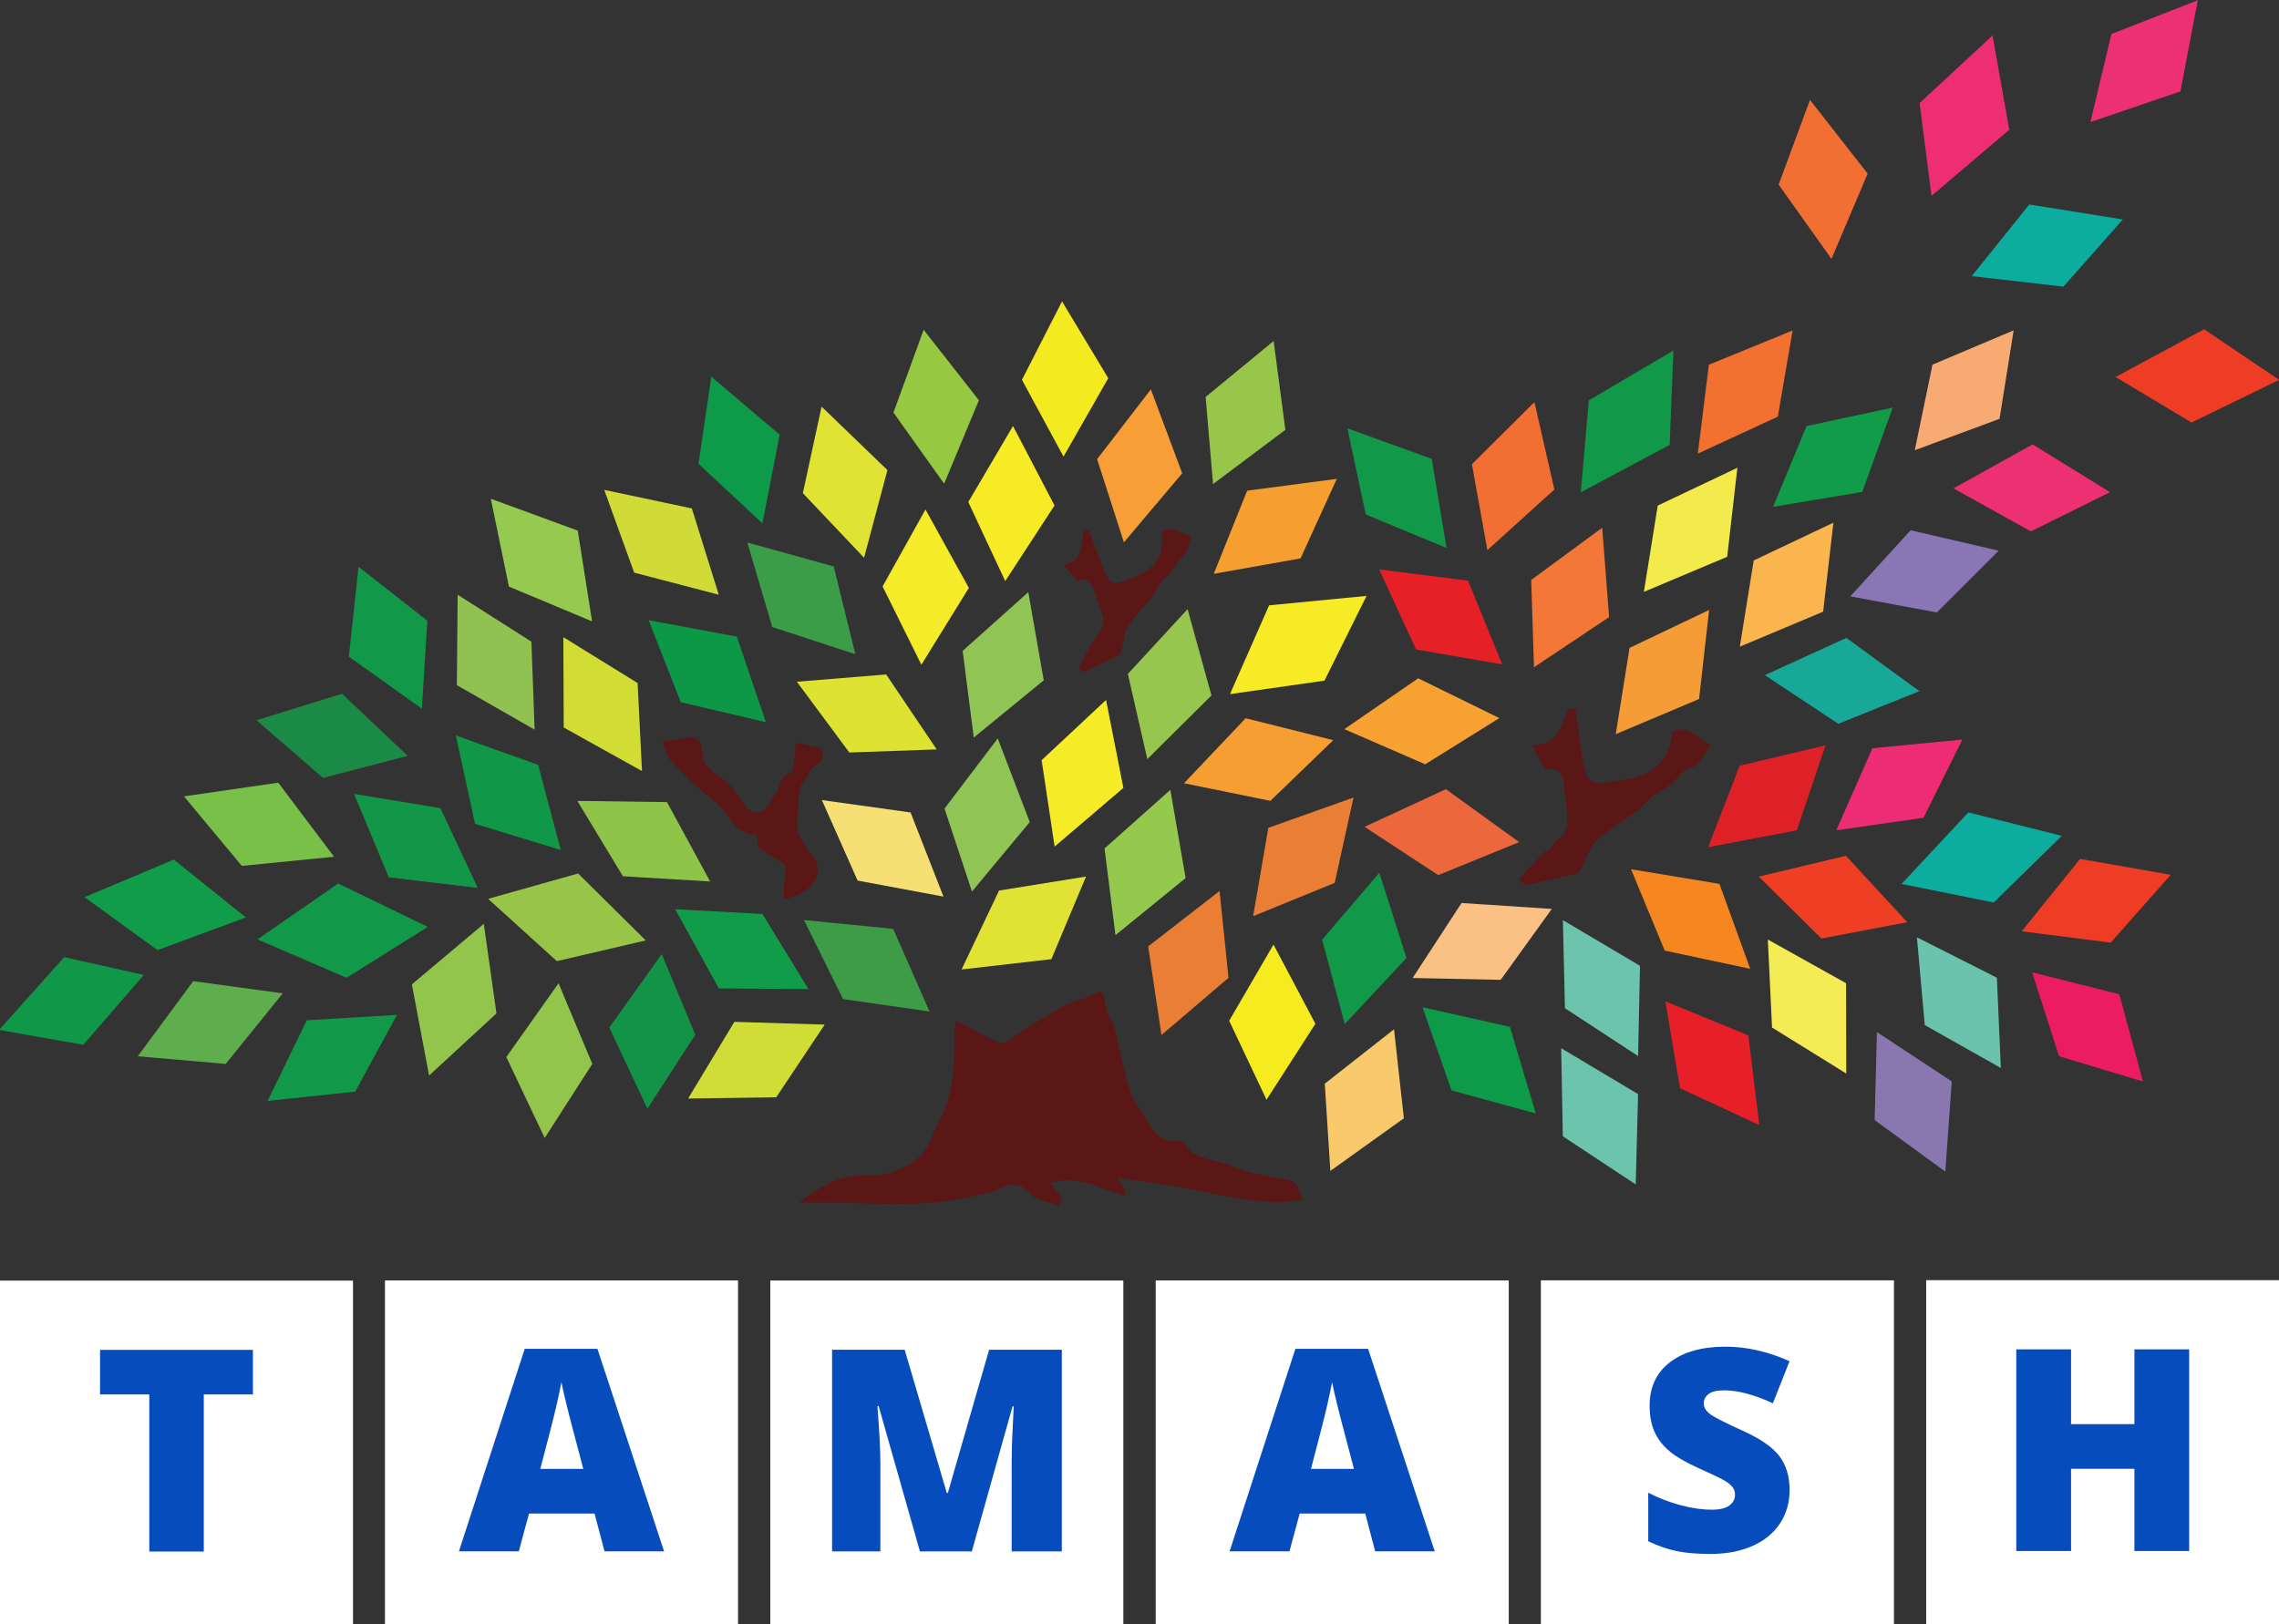 <?xml version="1.0" encoding="utf-8"?>
<!-- Generator: Adobe Illustrator 23.0.6, SVG Export Plug-In . SVG Version: 6.00 Build 0)  -->
<svg version="1.1" id="Layer_1" xmlns="http://www.w3.org/2000/svg" xmlns:xlink="http://www.w3.org/1999/xlink" x="0px" y="0px"
	 viewBox="0 0 483.88 345" style="enable-background:new 0 0 483.88 345;" xml:space="preserve">
<rect x="0" y="0" width="483.88" height="345" fill="#333333" stroke="none"/>
<style type="text/css">
	.st0{display:none;}
	.st1{display:inline;}
	.st2{fill-rule:evenodd;clip-rule:evenodd;fill:#2E3191;}
	.st3{fill-rule:evenodd;clip-rule:evenodd;fill:#FFFFFF;}
	.st4{fill:#074CBD;}
	.st5{fill-rule:evenodd;clip-rule:evenodd;fill:#5B1716;}
	.st6{fill-rule:evenodd;clip-rule:evenodd;fill:#109748;}
	.st7{fill-rule:evenodd;clip-rule:evenodd;fill:#5EAE4E;}
	.st8{fill-rule:evenodd;clip-rule:evenodd;fill:#119C49;}
	.st9{fill-rule:evenodd;clip-rule:evenodd;fill:#79C049;}
	.st10{fill-rule:evenodd;clip-rule:evenodd;fill:#119949;}
	.st11{fill-rule:evenodd;clip-rule:evenodd;fill:#129648;}
	.st12{fill-rule:evenodd;clip-rule:evenodd;fill:#1B8A47;}
	.st13{fill-rule:evenodd;clip-rule:evenodd;fill:#93C44C;}
	.st14{fill-rule:evenodd;clip-rule:evenodd;fill:#98C548;}
	.st15{fill-rule:evenodd;clip-rule:evenodd;fill:#90C151;}
	.st16{fill-rule:evenodd;clip-rule:evenodd;fill:#129347;}
	.st17{fill-rule:evenodd;clip-rule:evenodd;fill:#D1DD35;}
	.st18{fill-rule:evenodd;clip-rule:evenodd;fill:#8EC549;}
	.st19{fill-rule:evenodd;clip-rule:evenodd;fill:#D0DD36;}
	.st20{fill-rule:evenodd;clip-rule:evenodd;fill:#3E9B46;}
	.st21{fill-rule:evenodd;clip-rule:evenodd;fill:#F6E075;}
	.st22{fill-rule:evenodd;clip-rule:evenodd;fill:#DEE230;}
	.st23{fill-rule:evenodd;clip-rule:evenodd;fill:#0D9848;}
	.st24{fill-rule:evenodd;clip-rule:evenodd;fill:#95C94F;}
	.st25{fill-rule:evenodd;clip-rule:evenodd;fill:#E0E334;}
	.st26{fill-rule:evenodd;clip-rule:evenodd;fill:#F5EB27;}
	.st27{fill-rule:evenodd;clip-rule:evenodd;fill:#D0DB38;}
	.st28{fill-rule:evenodd;clip-rule:evenodd;fill:#3B9D47;}
	.st29{fill-rule:evenodd;clip-rule:evenodd;fill:#0D9A49;}
	.st30{fill-rule:evenodd;clip-rule:evenodd;fill:#F5EB29;}
	.st31{fill-rule:evenodd;clip-rule:evenodd;fill:#90C455;}
	.st32{fill-rule:evenodd;clip-rule:evenodd;fill:#96C941;}
	.st33{fill-rule:evenodd;clip-rule:evenodd;fill:#F6EB25;}
	.st34{fill-rule:evenodd;clip-rule:evenodd;fill:#F3EA20;}
	.st35{fill-rule:evenodd;clip-rule:evenodd;fill:#F79E36;}
	.st36{fill-rule:evenodd;clip-rule:evenodd;fill:#96C64D;}
	.st37{fill-rule:evenodd;clip-rule:evenodd;fill:#95C94D;}
	.st38{fill-rule:evenodd;clip-rule:evenodd;fill:#F6EB1F;}
	.st39{fill-rule:evenodd;clip-rule:evenodd;fill:#F79E33;}
	.st40{fill-rule:evenodd;clip-rule:evenodd;fill:#8976B4;}
	.st41{fill-rule:evenodd;clip-rule:evenodd;fill:#ED3072;}
	.st42{fill-rule:evenodd;clip-rule:evenodd;fill:#18A898;}
	.st43{fill-rule:evenodd;clip-rule:evenodd;fill:#EE3D24;}
	.st44{fill-rule:evenodd;clip-rule:evenodd;fill:#0CAC9E;}
	.st45{fill-rule:evenodd;clip-rule:evenodd;fill:#ED2F73;}
	.st46{fill-rule:evenodd;clip-rule:evenodd;fill:#F26F33;}
	.st47{fill-rule:evenodd;clip-rule:evenodd;fill:#ED2E72;}
	.st48{fill-rule:evenodd;clip-rule:evenodd;fill:#F7AB72;}
	.st49{fill-rule:evenodd;clip-rule:evenodd;fill:#F69C37;}
	.st50{fill-rule:evenodd;clip-rule:evenodd;fill:#FBB54E;}
	.st51{fill-rule:evenodd;clip-rule:evenodd;fill:#F3EB4B;}
	.st52{fill-rule:evenodd;clip-rule:evenodd;fill:#F27030;}
	.st53{fill-rule:evenodd;clip-rule:evenodd;fill:#DE2127;}
	.st54{fill-rule:evenodd;clip-rule:evenodd;fill:#E52027;}
	.st55{fill-rule:evenodd;clip-rule:evenodd;fill:#EC673B;}
	.st56{fill-rule:evenodd;clip-rule:evenodd;fill:#F7A133;}
	.st57{fill-rule:evenodd;clip-rule:evenodd;fill:#F26F34;}
	.st58{fill-rule:evenodd;clip-rule:evenodd;fill:#97C64B;}
	.st59{fill-rule:evenodd;clip-rule:evenodd;fill:#F58620;}
	.st60{fill-rule:evenodd;clip-rule:evenodd;fill:#6BC3AD;}
	.st61{fill-rule:evenodd;clip-rule:evenodd;fill:#6CC4AD;}
	.st62{fill-rule:evenodd;clip-rule:evenodd;fill:#EE3F24;}
	.st63{fill-rule:evenodd;clip-rule:evenodd;fill:#ED2C73;}
	.st64{fill-rule:evenodd;clip-rule:evenodd;fill:#F4EC54;}
	.st65{fill-rule:evenodd;clip-rule:evenodd;fill:#E71F28;}
	.st66{fill-rule:evenodd;clip-rule:evenodd;fill:#8977B0;}
	.st67{fill-rule:evenodd;clip-rule:evenodd;fill:#F37736;}
	.st68{fill-rule:evenodd;clip-rule:evenodd;fill:#F79E31;}
	.st69{fill-rule:evenodd;clip-rule:evenodd;fill:#FBC083;}
	.st70{fill-rule:evenodd;clip-rule:evenodd;fill:#E97E34;}
	.st71{fill-rule:evenodd;clip-rule:evenodd;fill:#F8CA6C;}
	.st72{fill-rule:evenodd;clip-rule:evenodd;fill:#EC1C62;}
</style>
<g>
	<g>
		<g class="st0">
			<g class="st1">
				<path class="st2" d="M0.02,255.07v89.96h74.96v-89.96L0.02,255.07L0.02,255.07z M56.83,286.95c-0.27-2.04-0.63-3.49-1.09-4.37
					c-0.75-1.41-1.75-2.45-3-3.11c-1.25-0.67-2.89-1-4.93-1h-6.95v37.7c0,3.04,0.32,4.92,0.98,5.68c0.92,1.02,2.34,1.53,4.26,1.53
					h1.71v1.35H26.88v-1.35h1.75c2.09,0,3.57-0.63,4.44-1.89c0.53-0.78,0.8-2.55,0.8-5.32v-37.7h-5.94c-2.3,0-3.94,0.16-4.91,0.51
					c-1.26,0.46-2.34,1.34-3.24,2.65s-1.43,3.08-1.6,5.32H16.8l0.58-11.57h40.28l0.55,11.57L56.83,286.95L56.83,286.95z"/>
			</g>
			<g class="st1">
				<g>
					<polygon class="st2" points="108.62,306.07 125.58,306.07 117.21,286.13 					"/>
				</g>
				<g>
					<path class="st2" d="M81.8,255.07v89.96h74.96v-89.96L81.8,255.07L81.8,255.07z M145.49,325.28h-19.47v-1.35
						c1.97-0.1,3.29-0.43,3.98-0.98c0.69-0.56,1.04-1.24,1.04-2.04c0-1.06-0.49-2.76-1.46-5.06l-2.98-7.1h-19.11l-3.35,7.79
						c-0.83,1.92-1.24,3.35-1.24,4.29c0,0.75,0.36,1.41,1.07,1.98c0.72,0.57,2.26,0.94,4.64,1.11v1.35H93.08v-1.35
						c2.06-0.37,3.4-0.84,4-1.42c1.24-1.16,2.61-3.53,4.11-7.1l17.36-40.61h1.27L137,315.84c1.38,3.3,2.64,5.44,3.77,6.42
						c1.13,0.99,2.7,1.54,4.71,1.66L145.49,325.28L145.49,325.28z"/>
				</g>
			</g>
			<g class="st1">
				<path class="st2" d="M163.58,255.07v89.96h74.96v-89.96L163.58,255.07L163.58,255.07z M232.79,276.72h-1.71
					c-2.11,0-3.6,0.63-4.48,1.89c-0.53,0.78-0.8,2.55-0.8,5.31v32.24c0,3.04,0.34,4.92,1.02,5.68c0.9,1.02,2.32,1.53,4.26,1.53h1.71
					v1.35h-20.96v-1.35h1.75c2.11,0,3.59-0.63,4.44-1.89c0.53-0.78,0.8-2.55,0.8-5.32v-32.97l-19.03,41.52h-1.2l-19.07-41.52v32.97
					c0,3.04,0.33,4.92,0.99,5.68c0.89,1.02,2.31,1.53,4.25,1.53h1.75v1.35h-17.18v-1.35h1.75c2.08,0,3.57-0.63,4.44-1.89
					c0.53-0.78,0.8-2.55,0.8-5.32v-32.24c0-2.18-0.24-3.76-0.73-4.73c-0.34-0.71-0.96-1.29-1.87-1.76
					c-0.91-0.48-2.37-0.71-4.39-0.71v-1.35h13.97l17.91,38.61l17.61-38.61h13.97L232.79,276.72L232.79,276.72z"/>
			</g>
			<g class="st1">
				<g>
					<path class="st2" d="M245.36,255.07v89.96h74.96v-89.96L245.36,255.07L245.36,255.07z M309.04,325.28h-19.47v-1.35
						c1.96-0.1,3.29-0.43,3.99-0.98c0.69-0.56,1.03-1.24,1.03-2.04c0-1.06-0.48-2.76-1.45-5.06l-2.98-7.1h-19.11l-3.35,7.79
						c-0.83,1.92-1.24,3.35-1.24,4.29c0,0.75,0.36,1.41,1.07,1.98c0.71,0.57,2.26,0.94,4.64,1.11v1.35h-15.54v-1.35
						c2.06-0.37,3.4-0.84,4-1.42c1.24-1.16,2.61-3.53,4.11-7.1l17.36-40.61h1.27l17.18,41.05c1.38,3.3,2.63,5.44,3.76,6.42
						c1.13,0.99,2.7,1.54,4.71,1.66v1.36H309.04z"/>
				</g>
				<g>
					<polygon class="st2" points="272.18,306.07 289.13,306.07 280.77,286.13 					"/>
				</g>
			</g>
			<g class="st1">
				<path class="st2" d="M327.14,255.07v89.96h74.97v-89.96L327.14,255.07L327.14,255.07z M376.66,321.79
					c-2.9,2.71-6.63,4.06-11.19,4.06c-1.43,0-2.78-0.11-4.04-0.32c-0.75-0.12-2.31-0.57-4.68-1.33c-2.37-0.77-3.86-1.14-4.49-1.14
					c-0.61,0-1.09,0.18-1.44,0.55c-0.36,0.37-0.62,1.12-0.78,2.25h-1.35v-16.92h1.35c0.63,3.54,1.48,6.19,2.55,7.95
					c1.07,1.76,2.7,3.22,4.89,4.38c2.2,1.17,4.61,1.74,7.22,1.74c3.03,0,5.43-0.8,7.19-2.39c1.76-1.6,2.63-3.5,2.63-5.68
					c0-1.21-0.33-2.43-1-3.67c-0.67-1.24-1.7-2.39-3.11-3.46c-0.95-0.72-3.53-2.28-7.75-4.64c-4.22-2.36-7.22-4.25-9.01-5.66
					c-1.78-1.41-3.14-2.96-4.06-4.66c-0.92-1.7-1.38-3.56-1.38-5.6c0-3.54,1.36-6.59,4.08-9.15c2.71-2.56,6.18-3.84,10.37-3.84
					c2.62,0,5.4,0.64,8.33,1.93c1.36,0.61,2.32,0.91,2.87,0.91c0.63,0,1.15-0.19,1.55-0.57c0.4-0.37,0.72-1.13,0.96-2.28h1.35v17.07
					h-1.35c-0.43-3.28-1.22-5.88-2.34-7.82c-1.13-1.94-2.74-3.48-4.82-4.62c-2.09-1.14-4.25-1.71-6.48-1.71
					c-2.53,0-4.61,0.76-6.26,2.31c-1.65,1.54-2.48,3.29-2.48,5.26c0,1.5,0.52,2.88,1.56,4.11c1.5,1.82,5.08,4.25,10.73,7.28
					c4.61,2.48,7.76,4.37,9.44,5.7c1.68,1.32,2.98,2.88,3.89,4.68c0.91,1.79,1.36,3.67,1.36,5.64
					C381.01,315.86,379.57,319.09,376.66,321.79z"/>
			</g>
			<g class="st1">
				<path class="st2" d="M408.92,255.07v89.96h74.96v-89.96L408.92,255.07L408.92,255.07z M471.91,276.72h-1.74
					c-1.16,0-2.27,0.28-3.31,0.84c-0.78,0.39-1.3,0.98-1.58,1.76c-0.28,0.79-0.42,2.39-0.42,4.82v31.84c0,2.49,0.16,4.14,0.47,4.95
					c0.25,0.61,0.74,1.13,1.5,1.57c1.06,0.58,2.18,0.87,3.35,0.87h1.74v1.35h-21.1v-1.35h1.75c2.01,0,3.48-0.59,4.4-1.78
					c0.61-0.78,0.91-2.64,0.91-5.6v-15.04h-22.93v15.03c0,2.49,0.16,4.14,0.47,4.95c0.24,0.61,0.75,1.13,1.53,1.57
					c1.04,0.58,2.15,0.87,3.31,0.87h1.78v1.35H420.9v-1.35h1.75c2.04,0,3.52-0.59,4.44-1.78c0.58-0.78,0.87-2.64,0.87-5.6v-31.84
					c0-2.53-0.16-4.19-0.47-4.99c-0.24-0.61-0.74-1.13-1.49-1.56c-1.07-0.58-2.18-0.87-3.35-0.87h-1.75v-1.35h21.14v1.35h-1.78
					c-1.16,0-2.27,0.28-3.31,0.84c-0.75,0.39-1.27,0.98-1.56,1.76c-0.29,0.79-0.44,2.39-0.44,4.82v14.12h22.93v-14.12
					c0-2.53-0.16-4.19-0.47-4.99c-0.24-0.61-0.75-1.13-1.53-1.56c-1.04-0.58-2.14-0.87-3.31-0.87h-1.75v-1.35h21.1v1.34H471.91z"/>
			</g>
		</g>
		<g>
			<path class="st3" d="M-0.01,271.98V345h74.96v-73.02H-0.01L-0.01,271.98z"/>
			<g>
				<path class="st4" d="M43.27,329.52H31.7v-33.37H21.24v-9.46H53.7v9.46H43.27V329.52z"/>
			</g>
			<g>
				<path class="st3" d="M81.74,271.94v73.02h74.96v-73.02H81.74L81.74,271.94z"/>
			</g>
			<g>
				<path class="st4" d="M128.35,329.48l-2.11-8.03h-13.92l-2.17,8.03H97.44l13.97-43.01h15.44L141,329.48H128.35z M123.84,311.96
					l-1.85-7.03c-0.43-1.56-0.95-3.58-1.57-6.06s-1.02-4.26-1.22-5.33c-0.18,1-0.52,2.64-1.04,4.92c-0.52,2.29-1.67,6.79-3.44,13.51
					H123.84z"/>
			</g>
			<path class="st3" d="M163.55,271.96v73.02h74.96v-73.02H163.55L163.55,271.96z"/>
			<g>
				<path class="st4" d="M195.32,329.49l-8.76-30.85h-0.26c0.41,5.25,0.62,9.34,0.62,12.25v18.6h-10.25v-42.83h15.41l8.94,30.41
					h0.23l8.76-30.41h15.44v42.83H214.8v-18.78c0-0.98,0.01-2.06,0.04-3.25s0.16-4.11,0.4-8.76h-0.26l-8.64,30.79H195.32z"/>
			</g>
			<path class="st3" d="M245.38,271.94v73.02h74.96v-73.02L245.38,271.94L245.38,271.94z"/>
			<g>
				<path class="st4" d="M291.98,329.48l-2.11-8.03h-13.92l-2.17,8.03h-12.71l13.97-43.01h15.44l14.15,43.01H291.98z M287.47,311.96
					l-1.85-7.03c-0.43-1.56-0.95-3.58-1.57-6.06s-1.02-4.26-1.22-5.33c-0.18,1-0.52,2.64-1.04,4.92c-0.52,2.29-1.67,6.79-3.44,13.51
					H287.47z"/>
			</g>
			<path class="st3" d="M327.16,271.92v73.02h74.97v-73.02H327.16L327.16,271.92z"/>
			<g>
				<path class="st4" d="M379.97,316.44c0,2.66-0.67,5.01-2.02,7.08s-3.29,3.66-5.83,4.8s-5.52,1.71-8.94,1.71
					c-2.85,0-5.24-0.2-7.18-0.6s-3.95-1.1-6.04-2.09v-10.31c2.21,1.13,4.5,2.02,6.88,2.65s4.57,0.95,6.56,0.95
					c1.72,0,2.98-0.3,3.78-0.89s1.2-1.36,1.2-2.3c0-0.59-0.16-1.1-0.48-1.54s-0.84-0.88-1.55-1.33s-2.61-1.37-5.7-2.75
					c-2.79-1.27-4.89-2.5-6.28-3.69s-2.43-2.56-3.11-4.1s-1.01-3.37-1.01-5.48c0-3.95,1.44-7.02,4.31-9.23s6.82-3.31,11.84-3.31
					c4.43,0,8.96,1.03,13.56,3.08l-3.54,8.94c-4-1.84-7.46-2.75-10.37-2.75c-1.5,0-2.6,0.26-3.28,0.79s-1.03,1.18-1.03,1.96
					c0,0.84,0.43,1.59,1.3,2.26s3.23,1.88,7.08,3.63c3.69,1.66,6.25,3.44,7.69,5.35S379.97,313.55,379.97,316.44z"/>
			</g>
			<path class="st3" d="M408.97,271.89v73.02h74.96v-73.02L408.97,271.89L408.97,271.89z"/>
			<g>
				<path class="st4" d="M464.81,329.41h-11.63v-17.46h-13.45v17.46H428.1v-42.83h11.63v15.88h13.45v-15.88h11.63V329.41z"/>
			</g>
		</g>
		<g>
			<g>
				<g>
					<g>
						<path class="st5" d="M224.6,256.01c-0.59-0.23-1.24-0.41-1.87-0.58c-1.42-0.39-2.9-0.8-3.82-1.79
							c-1.27-1.38-2.46-2.01-3.76-2.01c-0.92,0-1.9,0.3-3.13,0.96c-1.01,0.55-2.2,0.77-3.32,1c-0.51,0.1-1.03,0.2-1.54,0.32
							c-4.85,1.25-10.09,1.8-16.96,1.8c-2.77,0-5.59-0.08-8.32-0.17c-2.73-0.08-5.55-0.17-8.32-0.17c-1.18,0-2.25,0.01-3.31,0.04
							l-0.54,0.01l0.42-0.32c3.59-2.75,7.54-5.42,12.78-5.42c0.18,0,0.35,0,0.54,0.01c0.24,0.01,0.48,0.01,0.72,0.01
							c3.48,0,8.35-0.87,11.89-5.01c0.93-1.1,1.54-2.55,2.13-3.94c0.37-0.89,0.75-1.8,1.21-2.63c3.24-5.82,3.25-12.34,3.25-18.65
							v-0.21c0-0.44,0.08-0.89,0.18-1.39c0.06-0.27,0.1-0.56,0.15-0.87l0.04-0.24l0.21,0.11c0.86,0.45,1.69,0.89,2.52,1.34
							c2.28,1.23,4.42,2.37,6.68,3.32c0.07,0.03,0.15,0.04,0.25,0.04c0.54,0,1.39-0.44,2.49-1.27c2.46-1.86,4.61-3.11,6.89-4.42
							c1.2-0.7,2.44-1.42,3.8-2.28c0.52-0.32,1.32-0.58,2.35-0.92c1.49-0.49,3.35-1.08,5.39-2.2l0.14-0.07l0.08,0.13
							c0.48,0.69,0.7,1.79,0.94,2.93c0.3,1.42,0.61,2.87,1.39,3.48l0.04,0.03l0.01,0.04c0.51,1.41,1.06,3.82,1.62,6.35
							c1.01,4.51,2.17,9.59,3.51,11.2c0.68,0.8,1.23,1.75,1.82,2.76c1.46,2.51,2.97,5.08,6.37,5.08c0.2,0,0.41-0.01,0.63-0.03
							c0.04-0.01,0.08-0.01,0.14-0.01c0.38,0,1,0.13,1.21,0.48c1.51,2.56,3.87,3.1,6.39,3.68c1.2,0.27,2.42,0.55,3.52,1.06
							c2.82,1.31,6.03,1.87,9.13,2.44c0.89,0.15,1.79,0.32,2.68,0.49c2.01,0.41,2.46,1.77,2.82,2.87c0.14,0.44,0.27,0.83,0.48,1.1
							l0.2,0.25l-0.32,0.03c-0.65,0.07-1.28,0.17-1.9,0.25c-1.15,0.15-2.24,0.32-3.32,0.32c-0.18,0-0.37,0-0.55-0.01
							c-2.8-0.15-5.79-0.51-9.13-1.07c-2.06-0.35-4.14-0.76-6.14-1.18c-1.89-0.39-3.86-0.79-5.79-1.13
							c-2.75-0.46-5.54-0.86-8.48-1.27c-1.24-0.17-2.51-0.35-3.82-0.54l1.8,2.82l-0.35,1.06l-0.17-0.06
							c-0.92-0.31-1.83-0.65-2.72-0.99c-2.97-1.13-6.04-2.3-9.18-2.3c-1.28,0-2.49,0.18-3.68,0.58l2.65,3.25l-0.89,1.58
							L224.6,256.01z"/>
					</g>
				</g>
				<g>
					<g>
						<g>
							<path class="st5" d="M166.82,183.8c-1.85-1.18-5.89-3.8-5.89-3.8v-0.08c-0.03-0.45-0.08-1.39-0.14-2.3
								c-0.08-0.04-0.15-0.1-0.21-0.14c-0.14-0.08-0.25-0.15-0.34-0.17c-2.49-0.28-4.07-1.37-5.63-3.89c-1.15-1.86-3-3.37-4.79-4.82
								c-0.9-0.73-1.85-1.49-2.69-2.31c-1.37-1.3-2.31-2.28-3.42-3.44c-0.51-0.54-1.04-1.08-1.65-1.7
								c-0.21-0.04-0.31-0.35-0.51-1.21c-0.06-0.21-0.11-0.49-0.18-0.68l-0.25-0.04c0.08-0.48,0-0.62-0.08-0.77s-0.18-0.32-0.17-0.7
								l-0.42,0.06l0.42-0.38c0.13-0.11,0.14-0.13,0.21-0.13h0.21l-0.01,0.04c0.35-0.04,0.72-0.07,1.07-0.11
								c1-0.1,2.01-0.2,2.96-0.48c0.48-0.14,0.92-0.23,1.31-0.23c1.52,0,2.45,1.15,2.48,3.07c0.03,2.65,1.46,3.82,3.65,5.31
								c1.86,1.25,3.56,3.1,4.7,5.06c0.97,1.69,2.07,2.59,3.17,2.59c0.97,0,1.96-0.68,2.93-2.01c0.1-0.13,0.14-0.34,0.18-0.55
								c0.06-0.28,0.11-0.59,0.34-0.73c0.72-0.48,0.99-1.27,1.28-2.1c0.39-1.14,0.83-2.42,2.56-3c0.59-0.2,0.73-2.13,0.85-3.85
								c0.06-0.85,0.11-1.73,0.24-2.44l0.03-0.18l5.06,1.15l0.04,0.06c1.31,1.89,0.11,2.86-0.96,3.7c-0.52,0.41-1.06,0.85-1.3,1.35
								c-0.25,0.54-0.59,1.04-0.92,1.54c-0.49,0.73-0.94,1.41-1.13,2.18c-0.25,1.06-0.3,2.2-0.35,3.3
								c-0.03,0.82-0.07,1.66-0.18,2.49c-0.46,3.24,1.15,5.7,2.99,7.89c1.28,1.52,1.66,3.25,1.1,4.87
								c-0.79,2.24-3.35,3.99-6.85,4.68l-0.23,0.04L166.82,183.8z"/>
						</g>
					</g>
					<g>
						<g>
							<path class="st5" d="M322.54,186.88l0.11-0.13c0.25-0.3,0.51-0.61,0.76-0.9c0.56-0.68,1.15-1.37,1.75-2.03
								c0.89-0.97,1.9-2.07,2.97-3.03l0.03-0.03l0.03-0.01c0.94-0.35,1.06-0.55,1.24-0.9c0.24-0.44,0.56-1.03,2.27-2.17
								c0.17-0.15,1.14-1.8,1.11-2.69c-0.07-2.77-0.41-5.58-0.75-8.3l-0.04-0.32c-0.17-1.42-0.82-3.14-2.9-3.14
								c-0.31,0-0.63,0.04-0.97,0.11l-0.13,0.03l-2.79-5.2l0.3,0.01c0.11,0,0.21,0,0.32,0c3.99,0,5.06-2.54,6.17-5.21
								c0.34-0.82,0.69-1.66,1.13-2.42l0.06-0.08l1.3,0.06l0.01,0.14c0.11,0.87,0.24,1.75,0.35,2.63c0.24,1.82,0.48,3.7,0.77,5.55
								c0.9,5.72,1.17,7.45,4.07,7.45c1.3,0,3.16-0.34,5.73-0.8c5.94-1.07,9.03-4.27,9.69-10.06l0.01-0.11l0.1-0.04
								c0.61-0.24,1.17-0.37,1.73-0.37c1.48,0,2.61,0.86,3.69,1.69c0.72,0.56,1.48,1.13,2.32,1.41l0.23,0.08l-0.14,0.2
								c-0.35,0.48-0.68,1.06-1,1.62c-0.75,1.3-1.51,2.65-2.61,2.93c-1.62,0.42-2.39,1.3-3.23,2.23c-0.25,0.28-0.51,0.58-0.8,0.87
								c-0.82,0.82-1.85,1.45-2.85,2.07c-0.68,0.42-1.37,0.86-1.99,1.32c-0.46,0.35-0.86,0.82-1.24,1.25
								c-0.41,0.46-0.83,0.96-1.34,1.34c-1.08,0.8-2.21,1.58-3.31,2.32c-1.93,1.31-3.93,2.66-5.65,4.23
								c-0.99,0.89-1.56,2.21-2.11,3.49c-0.28,0.62-0.56,1.27-0.89,1.86c-0.07,0.13-0.14,0.27-0.21,0.42
								c-0.27,0.55-0.54,1.11-0.99,1.23c-2.72,0.69-5.49,1.31-8.18,1.9c-0.9,0.2-1.82,0.39-2.72,0.61l-0.08,0.01L322.54,186.88z"/>
						</g>
					</g>
					<g>
						<g>
							<path class="st5" d="M229,142.03c0,0,0.32-0.68,0.45-0.94c0.28-0.61,0.58-1.23,0.9-1.82c0.51-0.94,1-1.89,1.58-2.76
								c0.31-0.48,0.31-0.48,0.48-0.72c0.17-0.24,0.51-0.73,1.51-2.17c0.07-0.14,0.48-1.54,0.32-2.18
								c-0.54-2.04-1.27-4.07-1.97-6.04l-0.13-0.34c-0.31-0.89-0.94-1.94-2.1-1.94c-0.35,0-0.73,0.1-1.13,0.3l-0.13,0.06l-2.97-3.56
								l0.3-0.06c3.01-0.56,3.32-2.69,3.65-4.93c0.1-0.68,0.2-1.37,0.38-2.01l0.03-0.11l0.11-0.01c0.25-0.04,0.51-0.08,0.75-0.14
								l0.14-0.03l0.06,0.14c0.24,0.65,0.48,1.28,0.72,1.93c0.49,1.34,1,2.72,1.54,4.06c1.45,3.68,2,5.06,3.44,5.06
								c0.97,0,2.37-0.61,4.66-1.59c4.03-1.75,5.65-4.63,5.08-9.1l-0.01-0.1l0.08-0.06c0.58-0.42,1.17-0.62,1.77-0.62
								c0.85,0,1.62,0.38,2.38,0.76c0.63,0.32,1.24,0.62,1.89,0.7l0.23,0.03l-0.08,0.21c-0.15,0.41-0.3,0.9-0.42,1.38
								c-0.3,1.1-0.61,2.23-1.32,2.63c-1.17,1.49-1.59,1.97-1.8,2.2c-0.21,0.23-0.21,0.23-0.54,0.77c-0.45,0.75-1.07,1.39-1.66,2.03
								c-0.41,0.42-0.82,0.86-1.18,1.31c-0.27,0.34-0.46,0.75-0.65,1.14c-0.21,0.42-0.42,0.86-0.72,1.24
								c-0.62,0.77-1.3,1.54-1.94,2.27c-1.14,1.3-2.32,2.65-3.28,4.1c-0.54,0.82-0.72,1.9-0.89,2.96c-0.08,0.52-0.17,1.06-0.3,1.55
								c-0.03,0.11-0.06,0.23-0.07,0.35c-0.08,0.46-0.18,0.94-0.51,1.11c-1.8,0.96-3.66,1.85-5.47,2.72
								c-0.62,0.3-1.94,0.93-1.94,0.93L229,142.03z"/>
						</g>
					</g>
				</g>
			</g>
			<g>
				<g>
					<g>
						<polygon class="st6" points="-0.2,218.75 13.63,203.28 30.53,207.06 17.7,221.89 						"/>
					</g>
				</g>
				<g>
					<g>
						<polygon class="st7" points="29.25,224.33 41.03,208.38 60.04,210.97 47.92,225.96 						"/>
					</g>
				</g>
				<g>
					<g>
						<polygon class="st8" points="17.94,190.54 36.9,182.57 52.21,194.85 33.45,201.79 						"/>
					</g>
				</g>
				<g>
					<g>
						<polygon class="st9" points="39.06,169.13 59.08,166.23 70.93,181.96 51.34,183.9 						"/>
					</g>
				</g>
				<g>
					<g>
						<polygon class="st10" points="54.66,199.51 71.8,187.64 90.82,196.86 73.59,207.66 						"/>
					</g>
				</g>
				<g>
					<g>
						<polygon class="st10" points="65.14,216.69 84.28,215.55 75.42,231.85 56.82,233.81 						"/>
					</g>
				</g>
				<g>
					<g>
						<polygon class="st11" points="82.55,186.33 75.18,168.61 93.5,171.63 101.44,188.57 						"/>
					</g>
				</g>
				<g>
					<g>
						<polygon class="st12" points="54.45,152.97 72.62,147.34 86.57,160.54 68.59,165.21 						"/>
					</g>
				</g>
				<g>
					<g>
						<polygon class="st13" points="87.45,209.06 102.72,196.21 105.41,215.24 91.1,228.43 						"/>
					</g>
				</g>
				<g>
					<g>
						<polygon class="st13" points="107.5,224.5 118.59,208.83 125.76,225.95 115.65,241.69 						"/>
					</g>
				</g>
				<g>
					<g>
						<polygon class="st14" points="103.64,190.9 122.75,185.51 137.1,199.73 118.23,204.13 						"/>
					</g>
				</g>
				<g>
					<g>
						<polygon class="st6" points="100.86,174.96 96.78,156.2 114.26,162.44 119.06,180.52 						"/>
					</g>
				</g>
				<g>
					<g>
						<polygon class="st10" points="74.07,139.46 76.13,120.38 90.73,131.83 89.57,150.51 						"/>
					</g>
				</g>
				<g>
					<g>
						<polygon class="st15" points="97,145.51 97.17,126.31 112.83,136.28 113.51,154.97 						"/>
					</g>
				</g>
				<g>
					<g>
						<polygon class="st16" points="129.37,218.23 140.51,202.62 147.62,219.76 137.46,235.47 						"/>
					</g>
				</g>
				<g>
					<g>
						<polygon class="st17" points="119.69,154.51 119.61,135.32 135.38,145.07 136.31,163.76 						"/>
					</g>
				</g>
				<g>
					<g>
						<polygon class="st8" points="152.62,209.92 143.36,193.11 161.89,194.11 171.65,210.07 						"/>
					</g>
				</g>
				<g>
					<g>
						<polygon class="st18" points="132.26,186.1 122.58,170.1 141.61,170.35 150.78,187.21 						"/>
					</g>
				</g>
				<g>
					<g>
						<polygon class="st19" points="155.92,217.02 175.1,217.61 164.81,233.05 146.1,233.31 						"/>
					</g>
				</g>
				<g>
					<g>
						<polygon class="st20" points="178.99,212.19 170.7,195.41 189.64,197.27 197.36,214.83 						"/>
					</g>
				</g>
				<g>
					<g>
						<polygon class="st21" points="182.09,187.02 174.5,169.92 193.33,172.55 200.32,190.42 						"/>
					</g>
				</g>
				<g>
					<g>
						<polygon class="st22" points="169.19,144.79 188.15,143.24 198.88,159.16 180.33,159.82 						"/>
					</g>
				</g>
				<g>
					<g>
						<polygon class="st23" points="144.55,149.14 137.72,131.72 156.44,135.21 162.61,153.37 						"/>
					</g>
				</g>
				<g>
					<g>
						<polygon class="st24" points="108.05,124.58 104.21,105.93 122.67,112.69 125.71,131.97 						"/>
					</g>
				</g>
				<g>
					<g>
						<polygon class="st25" points="212.12,189.14 230.59,186.16 223.23,203.71 204.16,205.9 						"/>
					</g>
				</g>
				<g>
					<g>
						<polygon class="st26" points="221.16,161.45 234.84,148.66 238.52,167.34 223.92,179.8 						"/>
					</g>
				</g>
				<g>
					<g>
						<polygon class="st27" points="134.65,121.62 128.29,104.04 146.89,107.98 152.61,126.31 						"/>
					</g>
				</g>
				<g>
					<g>
						<polygon class="st28" points="163.96,133.17 158.68,115.22 177.02,120.31 181.6,138.94 						"/>
					</g>
				</g>
				<g>
					<g>
						<polygon class="st29" points="148.3,98.5 151.03,80 165.54,92.31 161.88,111.15 						"/>
					</g>
				</g>
				<g>
					<g>
						<polygon class="st25" points="170.46,104.74 174.44,86.36 188.42,99.84 183.46,118.46 						"/>
					</g>
				</g>
				<g>
					<g>
						<polygon class="st30" points="187.39,124.55 196.5,108.21 205.71,124.86 195.63,141.18 						"/>
					</g>
				</g>
				<g>
					<g>
						<polygon class="st31" points="204.39,138.24 218.33,125.76 221.61,144.49 206.75,156.65 						"/>
					</g>
				</g>
				<g>
					<g>
						<polygon class="st32" points="189.7,87.62 196.11,70.04 207.84,85.01 200.46,102.73 						"/>
					</g>
				</g>
				<g>
					<g>
						<polygon class="st33" points="205.59,106.62 215.08,90.48 223.9,107.35 213.43,123.42 						"/>
					</g>
				</g>
				<g>
					<g>
						<polygon class="st34" points="216.98,80.67 225.49,64.01 235.31,80.32 225.81,96.98 						"/>
					</g>
				</g>
				<g>
					<g>
						<polygon class="st35" points="232.94,97.52 244.35,82.7 251.01,100.52 238.63,115.18 						"/>
					</g>
				</g>
				<g>
					<g>
						<polygon class="st36" points="239.47,143.13 252.15,129.37 257.22,147.7 243.6,161.23 						"/>
					</g>
				</g>
				<g>
					<g>
						<polygon class="st37" points="234.52,180.2 248.49,167.75 251.73,186.49 236.84,198.61 						"/>
					</g>
				</g>
				<g>
					<g>
						<polygon class="st38" points="260.98,216.79 270.39,200.61 279.29,217.43 268.91,233.57 						"/>
					</g>
				</g>
				<g>
					<g>
						<polygon class="st39" points="251.39,166.35 264.48,152.54 283.08,157.2 269.73,170.09 						"/>
					</g>
				</g>
				<g>
					<g>
						<polygon class="st40" points="392.85,126.66 405.67,112.62 424.37,116.96 411.24,130.07 						"/>
					</g>
				</g>
				<g>
					<g>
						<polygon class="st41" points="414.77,103.72 431.57,94.38 447.99,104.52 431.2,112.86 						"/>
					</g>
				</g>
				<g>
					<g>
						<polygon class="st42" points="374.72,143.39 392.02,135.48 407.53,146.79 390.31,153.72 						"/>
					</g>
				</g>
				<g>
					<g>
						<polygon class="st43" points="449.19,80.07 467.97,69.93 483.91,80.67 465.3,89.74 						"/>
					</g>
				</g>
				<g>
					<g>
						<polygon class="st44" points="418.64,58.64 430.86,43.43 450.73,46.61 438.1,60.88 						"/>
					</g>
				</g>
				<g>
					<g>
						<polygon class="st45" points="448.3,7.22 466.64,0.05 462.95,19.42 443.84,25.92 						"/>
					</g>
				</g>
				<g>
					<g>
						<polygon class="st46" points="377.64,39.21 384.3,21.22 396.54,36.88 388.86,54.98 						"/>
					</g>
				</g>
				<g>
					<g>
						<polygon class="st47" points="407.57,21.89 423.06,7.54 426.61,27.56 410.1,41.6 						"/>
					</g>
				</g>
				<g>
					<g>
						<polygon class="st48" points="410.3,77.45 427.54,70.16 424.55,88.95 406.55,95.62 						"/>
					</g>
				</g>
				<g>
					<g>
						<polygon class="st49" points="345.99,137.6 362.88,129.55 360.75,148.46 343.06,155.92 						"/>
					</g>
				</g>
				<g>
					<g>
						<polygon class="st50" points="372.35,119.03 389.27,111.01 387.09,129.91 369.4,137.34 						"/>
					</g>
				</g>
				<g>
					<g>
						<polygon class="st8" points="383.57,90.49 401.86,86.57 395.4,104.48 376.47,107.63 						"/>
					</g>
				</g>
				<g>
					<g>
						<polygon class="st10" points="337.35,85.02 355.3,74.45 354.51,94.49 335.63,104.56 						"/>
					</g>
				</g>
				<g>
					<g>
						<polygon class="st51" points="351.97,107.38 368.88,99.35 366.72,118.25 349.03,125.7 						"/>
					</g>
				</g>
				<g>
					<g>
						<polygon class="st52" points="362.83,77.46 380.61,70.19 377.47,88.49 360.48,96.34 						"/>
					</g>
				</g>
				<g>
					<g>
						<polygon class="st53" points="369.37,162.62 387.58,158.3 381.52,176.34 362.68,179.93 						"/>
					</g>
				</g>
				<g>
					<g>
						<polygon class="st54" points="300.66,137.94 292.83,120.94 311.7,123.32 318.94,141.1 						"/>
					</g>
				</g>
				<g>
					<g>
						<polygon class="st55" points="289.72,175.61 306.99,167.61 322.55,178.85 305.37,185.86 						"/>
					</g>
				</g>
				<g>
					<g>
						<polygon class="st56" points="285.43,154.86 301.11,144.06 318.35,152.51 302.6,162.32 						"/>
					</g>
				</g>
				<g>
					<g>
						<polygon class="st57" points="312.52,98.59 325.79,85.4 330.03,103.96 315.8,116.84 						"/>
					</g>
				</g>
				<g>
					<g>
						<polygon class="st58" points="255.98,84.31 270.42,72.42 272.91,91.29 257.56,102.8 						"/>
					</g>
				</g>
				<g>
					<g>
						<polygon class="st59" points="353.45,201.89 346.3,184.61 365.07,187.72 371.61,205.76 						"/>
					</g>
				</g>
				<g>
					<g>
						<polygon class="st60" points="408.67,217.71 407,199.07 423.98,207.65 424.82,226.82 						"/>
					</g>
				</g>
				<g>
					<g>
						<polygon class="st61" points="332.27,214.13 331.83,195.42 348.21,205.12 347.8,224.29 						"/>
					</g>
				</g>
				<g>
					<g>
						<polygon class="st43" points="429.25,197.79 441.65,182.42 460.89,185.79 448.15,200.2 						"/>
					</g>
				</g>
				<g>
					<g>
						<polygon class="st62" points="373.43,186.17 391.93,181.76 404.95,195.86 386.72,199.33 						"/>
					</g>
				</g>
				<g>
					<g>
						<polygon class="st63" points="397.55,158.92 416.65,157.06 408.4,173.68 389.88,176.34 						"/>
					</g>
				</g>
				<g>
					<g>
						<polygon class="st44" points="403.74,187.73 417.92,172.54 437.77,177.52 423.3,191.68 						"/>
					</g>
				</g>
				<g>
					<g>
						<polygon class="st64" points="376.24,218.23 375.35,199.54 391.96,208.82 392,228 						"/>
					</g>
				</g>
				<g>
					<g>
						<polygon class="st65" points="356.71,231.12 353.59,212.67 371.2,219.89 373.54,238.95 						"/>
					</g>
				</g>
				<g>
					<g>
						<polygon class="st66" points="398.03,237.89 398.51,219.2 414.4,229.67 413.03,248.82 						"/>
					</g>
				</g>
				<g>
					<g>
						<polygon class="st61" points="331.82,241.33 331.47,222.62 347.8,232.37 347.3,251.55 						"/>
					</g>
				</g>
				<g>
					<g>
						<polygon class="st67" points="325.11,123.17 340.18,112.08 341.65,131.06 325.69,141.72 						"/>
					</g>
				</g>
				<g>
					<g>
						<polygon class="st33" points="269.46,128.56 290.15,126.56 281.21,144.56 261.15,147.42 						"/>
					</g>
				</g>
				<g>
					<g>
						<polygon class="st68" points="264.8,104.21 283.83,101.7 276.14,118.59 257.71,121.87 						"/>
					</g>
				</g>
				<g>
					<g>
						<polygon class="st10" points="289.98,109.27 286.08,90.97 303.99,97.45 307.13,116.38 						"/>
					</g>
				</g>
				<g>
					<g>
						<polygon class="st69" points="299.93,207.71 310.32,191.78 329.48,193.04 318.63,208.1 						"/>
					</g>
				</g>
				<g>
					<g>
						<polygon class="st29" points="308.18,231.58 302.03,213.92 320.59,218.09 326.08,236.48 						"/>
					</g>
				</g>
				<g>
					<g>
						<polygon class="st70" points="269.29,175.82 287.38,169.38 283.39,187.51 266.07,194.58 						"/>
					</g>
				</g>
				<g>
					<g>
						<polygon class="st10" points="280.72,199.57 292.87,185.34 298.62,203.47 285.51,217.5 						"/>
					</g>
				</g>
				<g>
					<g>
						<polygon class="st71" points="281.28,230.16 295.98,218.6 298.07,237.51 282.46,248.68 						"/>
					</g>
				</g>
				<g>
					<g>
						<polygon class="st72" points="437.18,224.33 431.46,206.51 449.98,211.17 454.99,229.69 						"/>
					</g>
				</g>
				<g>
					<g>
						<polygon class="st31" points="200.54,171.73 211.84,156.83 218.64,174.59 206.37,189.35 						"/>
					</g>
				</g>
				<g>
					<g>
						<polygon class="st70" points="243.78,201 258.94,189.23 260.84,207.68 246.6,219.82 						"/>
					</g>
				</g>
			</g>
		</g>
	</g>
</g>
</svg>
